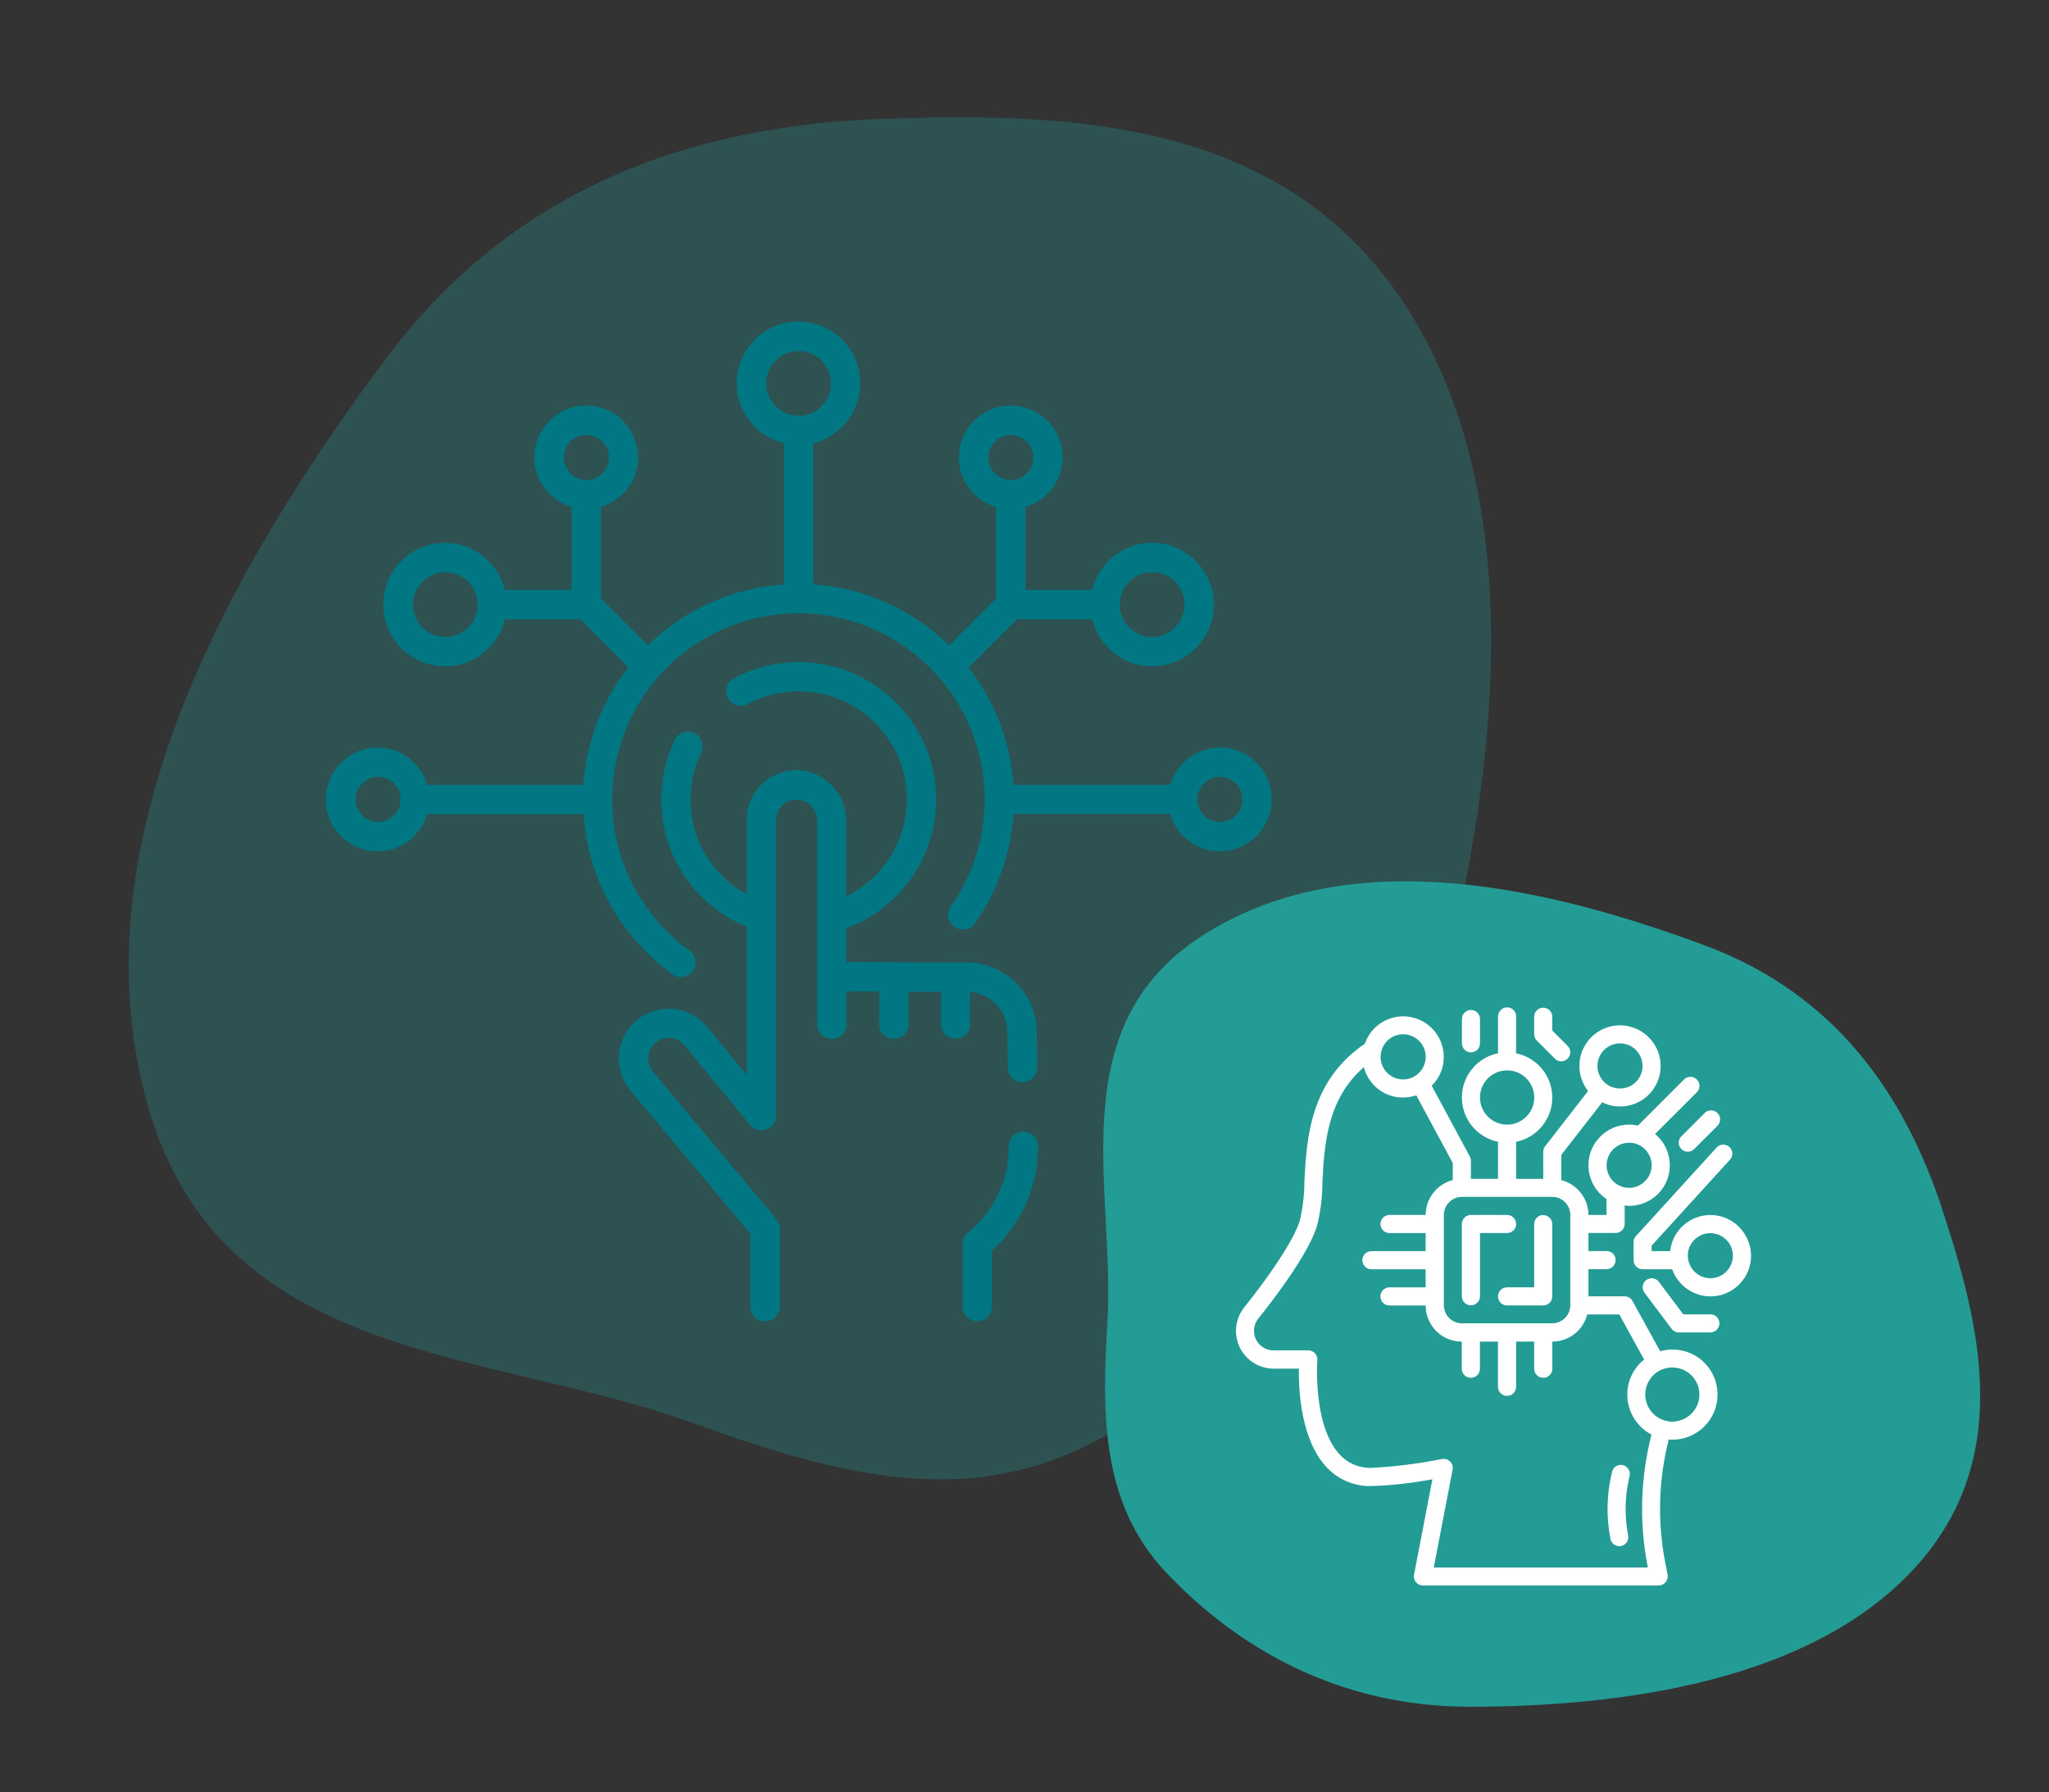 <?xml version="1.0" encoding="UTF-8"?><svg id="Ebene_1" xmlns="http://www.w3.org/2000/svg" viewBox="0 0 259.74 227.27"><rect x="0" y="0" width="259.74" height="227.27" fill="#333333" stroke="none"/><defs><style>.cls-1{opacity:.3;}.cls-1,.cls-2{fill:#239c96;fill-rule:evenodd;isolation:isolate;}.cls-2{stroke:#239c96;stroke-miterlimit:10;stroke-width:.82px;}.cls-3{fill:#007782;}.cls-4{fill:#fff;}</style></defs><path class="cls-1" d="m112.16,15.06c24.62-.83,52.4.16,67.42,25.97,14.84,25.51,9.82,61.72,1.05,91.73-7.22,24.71-23.88,40.86-42.58,50.38-16.61,8.46-33.53,3.3-50.71-2.87-25.37-9.11-59.32-7.47-68.58-39.99-9.62-33.77,11.02-69.15,30.19-94.84,16.57-22.21,39.64-29.59,63.23-30.39Z"/><path class="cls-3" d="m129.71,143.5h-.02c-1.03.01-1.85.86-1.83,1.88.06,4.19-1.87,8.25-5.14,10.85-.44.35-.7.89-.7,1.45v7.99c0,1.03.83,1.86,1.86,1.86s1.86-.83,1.86-1.86v-7.12c3.74-3.32,5.91-8.2,5.84-13.22-.01-1.02-.84-1.83-1.86-1.83Z"/><path class="cls-3" d="m122.98,129.85v-4.07c2.6.22,4.68,2.39,4.72,5.04l.06,4.56c.02,1.02.84,1.83,1.86,1.83h.03c1.02-.02,1.84-.86,1.83-1.88l-.06-4.55c-.06-4.81-4.03-8.74-8.85-8.75l-15.27-.03v-4.29c6.36-2.36,10.85-8.26,11.33-15.11.68-9.58-6.57-17.93-16.15-18.61-3.28-.23-6.54.46-9.43,2.01-.9.48-1.24,1.61-.76,2.51.48.9,1.61,1.24,2.51.76,2.27-1.21,4.82-1.76,7.42-1.58,7.54.53,13.24,7.1,12.7,14.64-.35,4.91-3.32,9.2-7.63,11.33v-9.57c0-3.43-2.74-6.32-6.11-6.43-1.71-.05-3.37.57-4.61,1.77-1.24,1.2-1.93,2.81-1.93,4.54v9.41c-4.63-2.53-7.46-7.54-7.07-12.98.12-1.74.57-3.42,1.32-4.97.44-.92.06-2.03-.87-2.48-.92-.45-2.03-.06-2.48.87-.95,1.98-1.52,4.11-1.67,6.32-.54,7.58,3.85,14.53,10.78,17.35v18.79l-5.08-6.16c-1.1-1.29-2.62-2.07-4.31-2.2-1.67-.12-3.32.4-4.6,1.49-2.65,2.26-2.97,6.26-.72,8.9l15.18,18.13v9.23c0,1.03.83,1.86,1.86,1.86s1.86-.83,1.86-1.86v-9.91c0-.44-.15-.86-.43-1.19l-15.62-18.66c-.93-1.1-.8-2.75.29-3.68.53-.45,1.2-.66,1.9-.61.69.06,1.33.38,1.76.88l8.35,10.13c.5.61,1.32.83,2.06.57.74-.26,1.23-.96,1.23-1.75v-37.47c0-.71.28-1.38.79-1.87.51-.5,1.21-.74,1.9-.73,1.39.05,2.52,1.27,2.52,2.72v25.76c0,1.03.83,1.86,1.86,1.86s1.86-.83,1.86-1.86v-4.14h4.13v4.14c0,1.03.83,1.86,1.86,1.86s1.86-.83,1.86-1.86v-4.12h4.13v4.12c0,1.03.83,1.86,1.86,1.86s1.86-.83,1.86-1.86Z"/><path class="cls-3" d="m154.64,94.79c-2.98,0-5.47,2-6.28,4.72h-19.89c-.38-5.54-2.42-10.68-5.68-14.87l6.12-6.12h9.54c.84,3.42,3.92,5.97,7.59,5.97,4.32,0,7.83-3.51,7.83-7.83s-3.51-7.83-7.83-7.83c-3.68,0-6.76,2.55-7.59,5.97h-8.46v-10.52c2.72-.81,4.72-3.3,4.72-6.28,0-3.63-2.95-6.58-6.58-6.58s-6.58,2.95-6.58,6.58c0,2.98,2,5.47,4.72,6.28v11.6l-5.96,5.96c-4.47-4.38-10.44-7.27-17.16-7.74-.02,0-.05,0-.07,0v-17.9c3.42-.84,5.97-3.92,5.97-7.6,0-4.32-3.51-7.83-7.83-7.83s-7.83,3.51-7.83,7.83c0,3.68,2.55,6.76,5.97,7.6v17.9c-6.2.42-12.12,2.95-16.73,7.23-.18.16-.33.34-.5.51l-5.96-5.96v-11.6c2.72-.81,4.72-3.3,4.72-6.28,0-3.63-2.95-6.58-6.58-6.58s-6.58,2.95-6.58,6.58c0,2.98,2,5.47,4.72,6.28v10.52h-8.44c-.84-3.42-3.92-5.97-7.59-5.97-4.32,0-7.83,3.51-7.83,7.83s3.51,7.83,7.83,7.83c3.68,0,6.76-2.55,7.59-5.97h9.52l6.11,6.11c-3.3,4.24-5.3,9.36-5.69,14.81,0,.02,0,.05,0,.07h-19.79c-.81-2.72-3.3-4.72-6.28-4.72-3.63,0-6.58,2.95-6.58,6.58s2.95,6.58,6.58,6.58c2.98,0,5.47-2,6.28-4.72h19.82c.39,5.91,2.65,11.5,6.6,16.05,1.39,1.6,2.95,3.03,4.64,4.26.33.24.71.35,1.09.35.58,0,1.14-.27,1.51-.77.6-.83.42-1.99-.42-2.59-1.46-1.06-2.82-2.3-4.02-3.68-4.13-4.76-6.16-10.85-5.72-17.14.43-6,3.08-11.55,7.49-15.64,4.79-4.45,11.18-6.72,17.73-6.25,12.98.92,22.8,12.23,21.88,25.21-.3,4.29-1.76,8.41-4.22,11.9-.59.84-.39,2,.45,2.59.84.59,2,.39,2.59-.45,2.85-4.05,4.54-8.82,4.89-13.78,0-.02,0-.05,0-.07h19.87c.81,2.72,3.3,4.72,6.28,4.72,3.63,0,6.58-2.95,6.58-6.58s-2.95-6.58-6.58-6.58Zm-8.59-22.24c2.27,0,4.11,1.85,4.11,4.11s-1.85,4.11-4.11,4.11-4.11-1.85-4.11-4.11,1.85-4.11,4.11-4.11Zm-20.77-14.54c0-1.58,1.29-2.86,2.86-2.86s2.86,1.29,2.86,2.86-1.29,2.86-2.86,2.86-2.86-1.29-2.86-2.86Zm-53.8,0c0-1.58,1.28-2.86,2.86-2.86s2.86,1.29,2.86,2.86-1.29,2.86-2.86,2.86-2.86-1.29-2.86-2.86Zm-15.03,22.76c-2.27,0-4.11-1.85-4.11-4.11s1.85-4.11,4.11-4.11,4.11,1.85,4.11,4.11-1.85,4.11-4.11,4.11Zm-8.53,23.45c-1.58,0-2.86-1.29-2.86-2.86s1.29-2.86,2.86-2.86,2.86,1.29,2.86,2.86-1.29,2.86-2.86,2.86Zm49.21-55.61c0-2.27,1.85-4.11,4.11-4.11s4.11,1.85,4.11,4.11-1.85,4.11-4.11,4.11-4.11-1.85-4.11-4.11Zm57.51,55.61c-1.58,0-2.86-1.29-2.86-2.86s1.29-2.86,2.86-2.86,2.86,1.29,2.86,2.86-1.29,2.86-2.86,2.86Z"/><path class="cls-2" d="m245.77,153.34c4.9,14.83,9.25,31.92-3.78,45.66-12.88,13.58-35.81,16.99-55.64,17-16.33.01-29.13-7.24-38.26-16.93-8.11-8.6-8-19.82-7.3-31.38,1.02-17.06-6.04-37.43,12.1-48.87,18.84-11.88,44.05-5.63,63.11,1.45,16.47,6.12,25.08,18.85,29.78,33.06Z"/><g id="_19-ai"><path class="cls-4" d="m214.89,171.89c-1.34-.78-2.95-.98-4.44-.56l-3.51-6.37c-.2-.37-.59-.59-1-.59h-4.58v-3.44h2.29c.63,0,1.15-.51,1.15-1.15s-.51-1.15-1.15-1.15h-2.29v-2.29h3.44c.63,0,1.15-.51,1.15-1.15v-2.35c.19.03.38.05.57.06,2.84,0,5.15-2.29,5.15-5.13,0-1.54-.68-3-1.87-3.98l5.31-5.31c.44-.45.43-1.18-.03-1.62-.44-.43-1.15-.43-1.59,0l-5.87,5.87c-.36-.09-.74-.13-1.11-.13-2.85,0-5.15,2.31-5.15,5.16,0,1.72.86,3.32,2.29,4.28v2.02h-2.29c0-2.08-1.42-3.9-3.44-4.42v-3.21l5.18-6.66c2.54,1.26,5.63.21,6.88-2.33.97-1.96.59-4.31-.94-5.87-.76-.79-1.77-1.31-2.85-1.49-.05-.01-.1-.02-.15-.03-.23-.03-.45-.04-.68-.04-2.84,0-5.15,2.3-5.15,5.14,0,1.16.39,2.28,1.1,3.19l-5.44,7c-.16.2-.24.45-.24.7v3.44h-3.44v-4.7c3.1-.63,5.1-3.65,4.47-6.75-.46-2.25-2.22-4.02-4.47-4.47v-4.7c0-.62-.51-1.13-1.13-1.13,0,0,0,0-.01,0-.64,0-1.15.53-1.15,1.16v4.66c-3.1.63-5.1,3.65-4.47,6.75.46,2.25,2.22,4.02,4.47,4.47v4.7h-3.44v-2.29c0-.19-.05-.38-.14-.54l-4.83-8.97c.98-.96,1.54-2.28,1.53-3.65,0-1.89-1.04-3.63-2.7-4.53-2.49-1.35-5.6-.43-6.95,2.05-.14.25-.26.52-.35.8-6.99,4.74-7.39,12.1-7.67,17.51,0,1.68-.2,3.36-.6,5-1.1,3.3-5.28,8.74-7.03,10.93-1.65,2.07-1.3,5.07.76,6.72.84.67,1.89,1.04,2.97,1.04h3.2c-.04,2.66.24,8.96,3.47,12.45,1.47,1.61,3.56,2.5,5.74,2.44,2.59-.09,5.17-.38,7.72-.86l-2.33,12.1c-.12.62.29,1.22.91,1.34.07.01.14.02.22.02h29.88c.63,0,1.15-.51,1.15-1.15,0-.07,0-.15-.02-.22l-.32-1.66c-.98-5.13-.82-10.41.47-15.48.15.01.3.03.46.03,3.16,0,5.73-2.57,5.72-5.73,0-2.03-1.08-3.91-2.83-4.93h0Zm-8.38-27c.34,0,.69.06,1.01.19h.03c1.47.59,2.2,2.25,1.62,3.72-.43,1.09-1.48,1.81-2.65,1.82-.42,0-.84-.09-1.23-.28-1.43-.68-2.03-2.39-1.35-3.82.47-1,1.48-1.63,2.58-1.63Zm-1.15-12.6c.09,0,.18,0,.26.01.04.01.09.02.14.03.63.08,1.21.37,1.64.83h0c.52.54.82,1.25.82,2,0,1.58-1.28,2.86-2.86,2.86-1.58,0-2.86-1.28-2.86-2.86,0-1.58,1.28-2.86,2.86-2.86Zm-17.75,6.87c0-1.9,1.54-3.44,3.44-3.44s3.44,1.54,3.44,3.44-1.54,3.44-3.44,3.44-3.44-1.54-3.44-3.44Zm11.45,14.89v11.45c0,1.27-1.03,2.29-2.29,2.29h-11.45c-1.27,0-2.29-1.03-2.29-2.29v-11.45c0-1.27,1.03-2.29,2.29-2.29h11.45c1.27,0,2.29,1.03,2.29,2.29Zm-21.19-22.91c.47,0,.94.12,1.35.34h0c1.39.74,1.92,2.48,1.17,3.87-.23.44-.58.8-.99,1.07-.45.3-.98.45-1.53.45-1.58,0-2.86-1.28-2.86-2.86,0-.23.03-.46.09-.69.31-1.28,1.45-2.18,2.77-2.18Zm3.89,67.58l2.38-12.38c.12-.62-.29-1.22-.91-1.34-.15-.03-.3-.03-.44,0-2.95.59-5.93.97-8.93,1.12-1.54.05-3.02-.57-4.05-1.71-3.41-3.68-2.83-11.87-2.82-11.95.05-.63-.42-1.18-1.06-1.23-.03,0-.06,0-.09,0h-4.39c-1.38,0-2.49-1.12-2.49-2.49,0-.56.19-1.1.54-1.54,2.27-2.83,6.25-8.12,7.42-11.64.47-1.83.71-3.71.71-5.6.25-4.76.56-10.56,5.26-14.65.69,2.74,3.47,4.39,6.2,3.7.15-.04.3-.08.44-.13l4.63,8.59v2.16c-2.02.52-3.43,2.34-3.44,4.42h-4.58c-.63,0-1.15.51-1.15,1.15s.51,1.15,1.15,1.15h4.58v2.29h-6.87c-.63,0-1.15.51-1.15,1.15s.51,1.15,1.15,1.15h6.87v2.29h-4.58c-.63,0-1.15.51-1.15,1.15s.51,1.15,1.15,1.15h4.58c0,2.53,2.05,4.58,4.58,4.58v3.44c0,.63.51,1.15,1.15,1.15s1.15-.51,1.15-1.15v-3.44h2.29v5.73c0,.63.51,1.15,1.15,1.15s1.15-.51,1.15-1.15v-5.73h2.29v3.44c0,.63.51,1.15,1.15,1.15s1.15-.51,1.15-1.15v-3.44c2.08,0,3.9-1.42,4.42-3.44h4.07l3.15,5.72c-1.36,1.08-2.15,2.72-2.14,4.46.01,2.12,1.19,4.06,3.07,5.05-1.39,5.41-1.57,11.06-.52,16.55l.06.3h-27.11Zm30.23-18.46c-.33,0-.66-.05-.98-.15-1.82-.54-2.85-2.46-2.31-4.27.27-.9.89-1.65,1.73-2.08.48-.24,1.02-.37,1.56-.37.61,0,1.21.16,1.74.47,1.64.96,2.18,3.07,1.22,4.7-.62,1.05-1.74,1.69-2.96,1.7Z"/><path class="cls-4" d="m192.19,155.2c0-.63-.51-1.15-1.15-1.15h-4.58c-.63,0-1.15.51-1.15,1.15v9.16c0,.63.51,1.15,1.15,1.15s1.15-.51,1.15-1.15v-8.02h3.44c.63,0,1.15-.51,1.15-1.15Z"/><path class="cls-4" d="m195.63,154.06c-.63,0-1.15.51-1.15,1.15v8.02h-3.44c-.63,0-1.15.51-1.15,1.15s.51,1.15,1.15,1.15h4.58c.63,0,1.15-.51,1.15-1.15v-9.16c0-.63-.51-1.15-1.15-1.15Z"/><path class="cls-4" d="m220.44,155.56c-2-2-5.25-2-7.25,0-.83.83-1.35,1.91-1.47,3.08h-2.35v-.7l9.96-10.93c.41-.48.34-1.21-.14-1.61-.46-.38-1.13-.35-1.55.07l-10.26,11.26c-.19.21-.3.48-.3.77v2.29c0,.63.51,1.15,1.15,1.15h3.74c.73,2.05,2.67,3.43,4.85,3.44.75,0,1.49-.16,2.16-.48,1.82-.84,2.99-2.66,2.99-4.67,0-1.37-.55-2.69-1.53-3.65Zm-2.43,6.25c-.37.18-.78.27-1.19.27-1.44-.01-2.65-1.08-2.84-2.5-.02-.12-.03-.24-.03-.36,0-1.58,1.28-2.86,2.86-2.86.75,0,1.48.3,2.01.83h0c.55.53.85,1.27.85,2.03,0,1.12-.66,2.13-1.67,2.6Z"/><path class="cls-4" d="m197.11,134.25c.45.44,1.18.43,1.62-.03.43-.44.43-1.15,0-1.59l-1.96-1.96v-1.76c0-.63-.52-1.14-1.15-1.14-.63,0-1.14.52-1.14,1.15v2.22c0,.3.12.6.34.81l2.29,2.29Z"/><path class="cls-4" d="m186.46,133.44c.63,0,1.15-.51,1.15-1.15v-3.09c0-.63-.52-1.14-1.15-1.14-.63,0-1.14.52-1.14,1.15v3.08c0,.63.51,1.15,1.15,1.15Z"/><path class="cls-4" d="m213.14,145.7c.45.45,1.17.45,1.62,0l2.94-2.94c.45-.44.47-1.16.03-1.62-.44-.45-1.16-.47-1.62-.03,0,0-.02.02-.03.03l-2.94,2.94c-.45.45-.45,1.17,0,1.62Z"/><path class="cls-4" d="m216.79,166.66h-3.41l-3.09-4.12c-.38-.51-1.1-.61-1.6-.23-.51.38-.61,1.1-.23,1.6l3.44,4.58c.22.29.56.46.92.46h3.99c.63,0,1.15-.51,1.15-1.15s-.51-1.15-1.15-1.15Z"/><path class="cls-4" d="m205.76,185.78c-.61-.16-1.24.2-1.4.81-.7,2.81-.77,5.75-.2,8.59.13.51.58.87,1.11.87.09,0,.18-.01.27-.03.61-.15.99-.77.84-1.38,0,0,0,0,0,0-.47-2.47-.41-5.02.19-7.46.16-.61-.21-1.23-.82-1.4Z"/></g></svg>